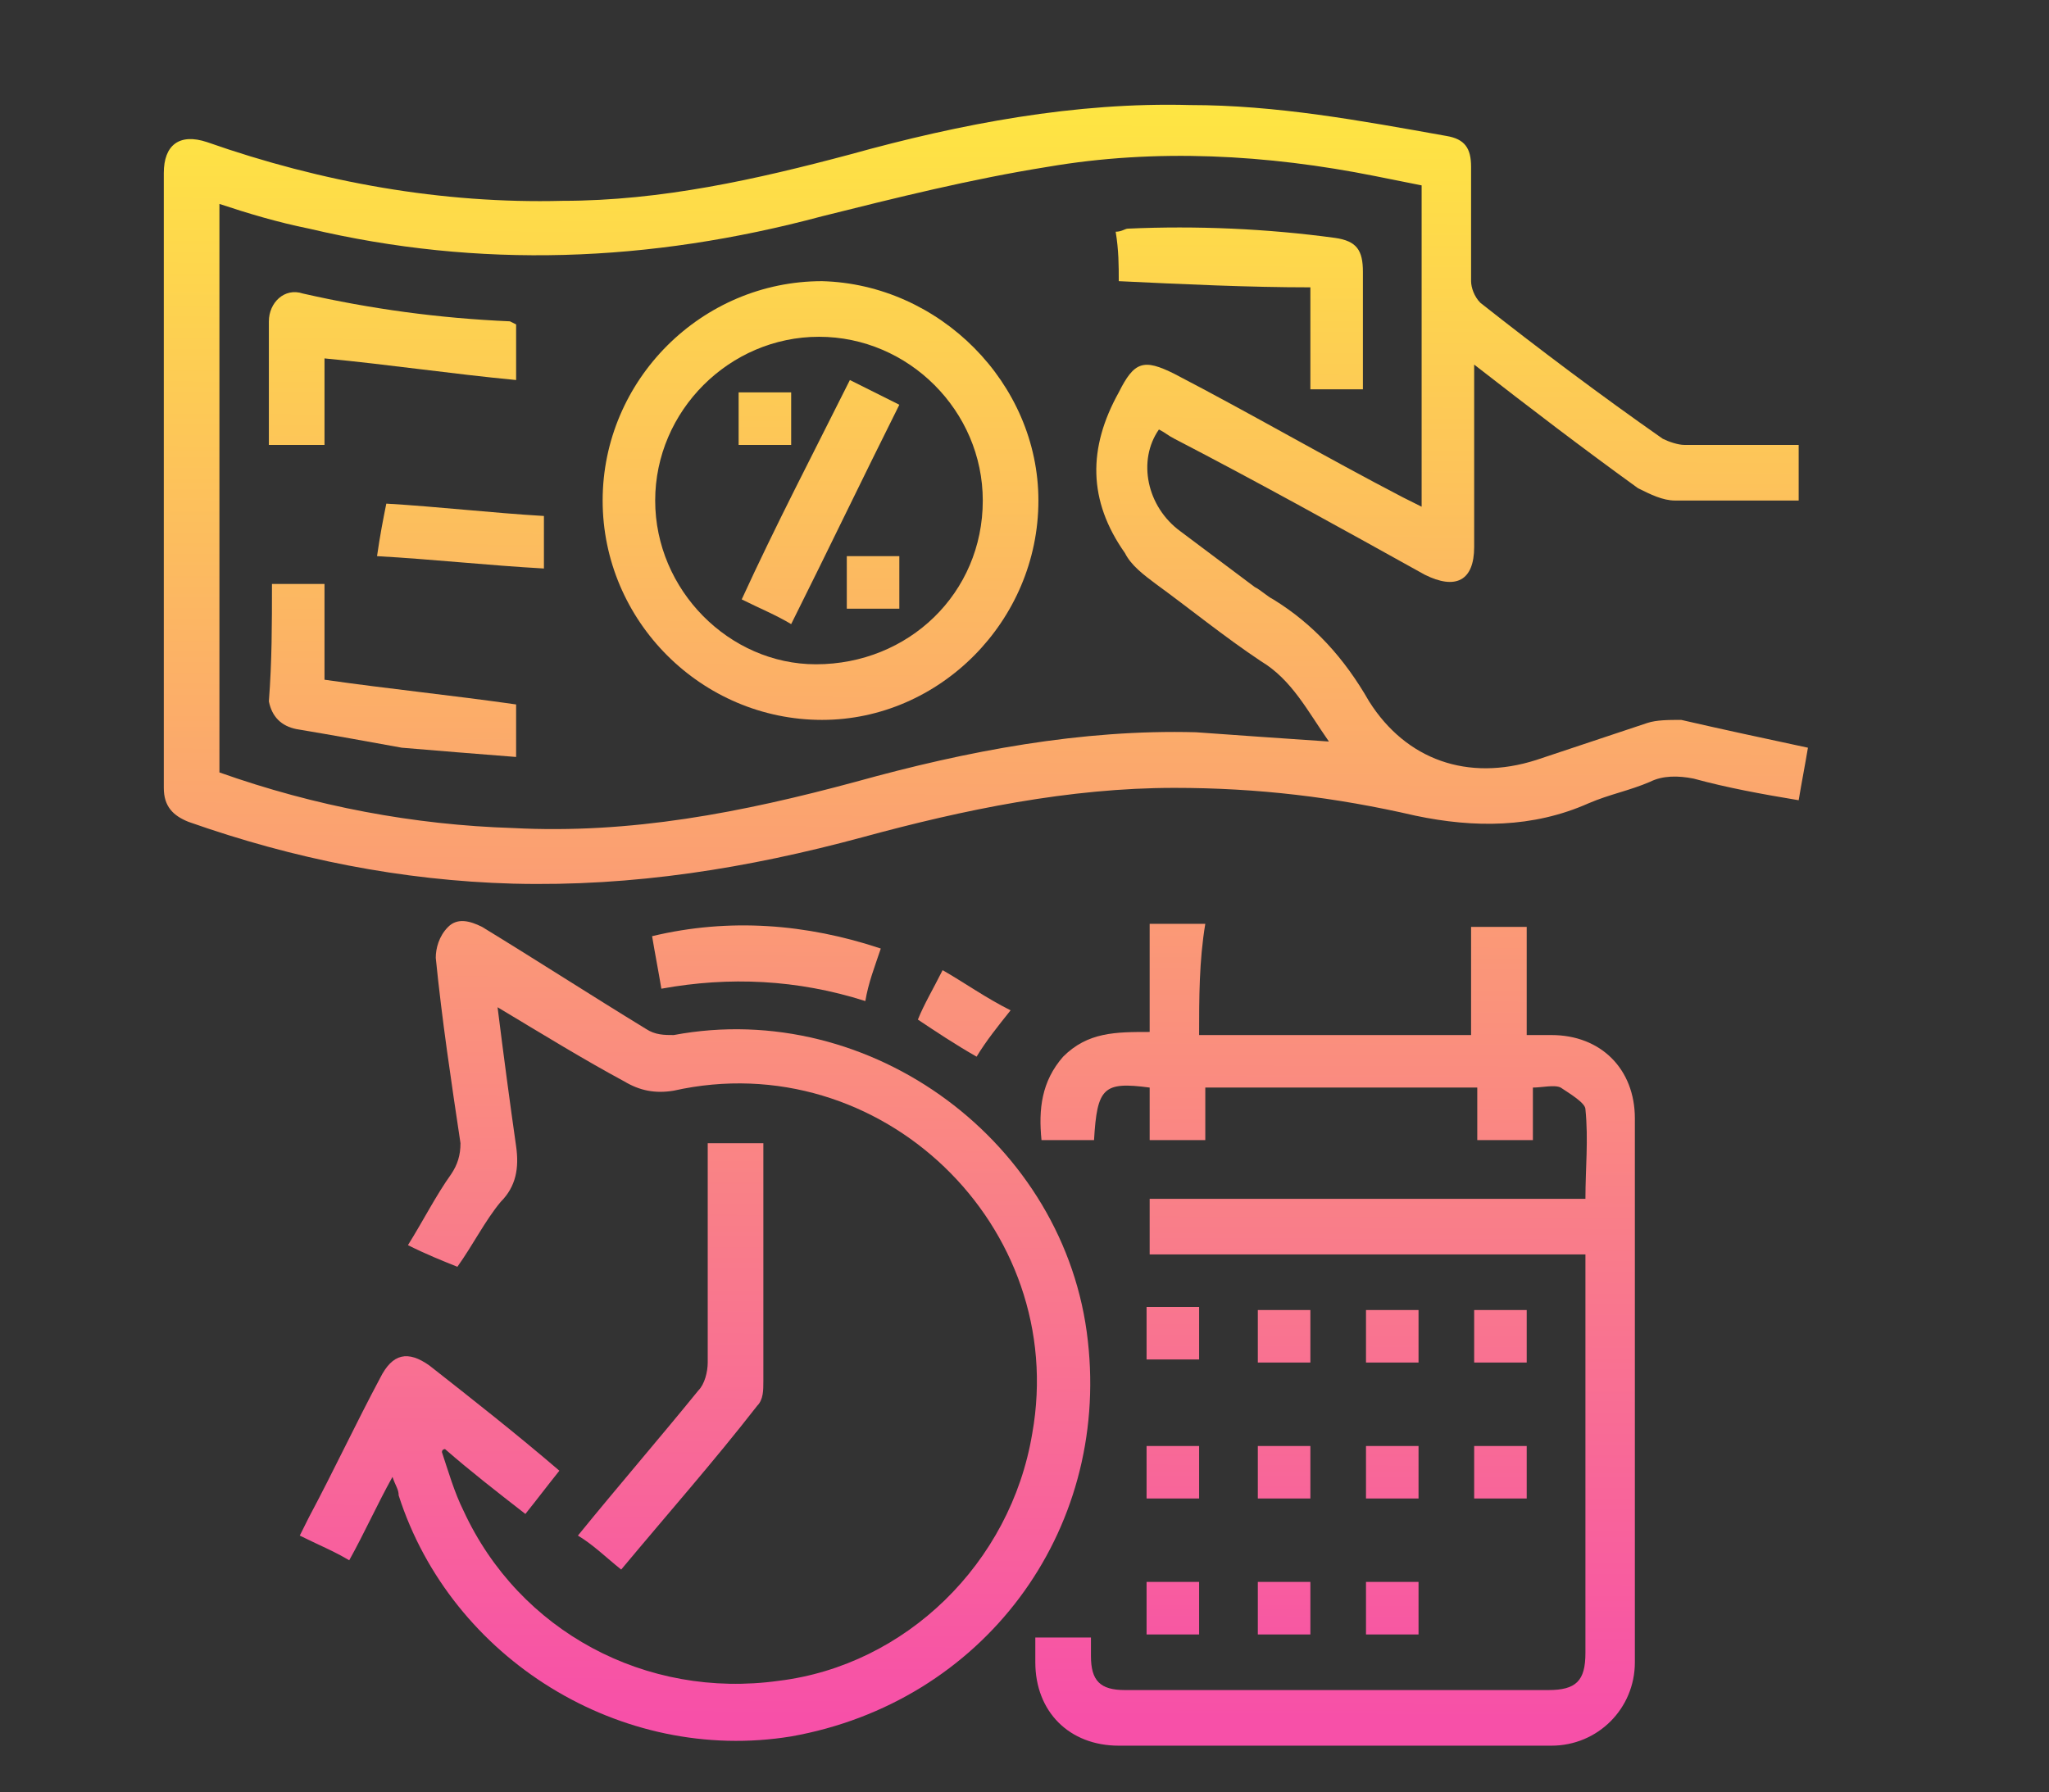 <?xml version="1.0" encoding="utf-8"?>
<!-- Generator: Adobe Illustrator 26.5.0, SVG Export Plug-In . SVG Version: 6.00 Build 0)  -->
<svg version="1.1" id="Layer_1" xmlns="http://www.w3.org/2000/svg" xmlns:xlink="http://www.w3.org/1999/xlink" x="0px" y="0px"
	 width="66.3px" height="58px" viewBox="0 0 66.3 58" style="enable-background:new 0 0 66.3 58;" xml:space="preserve">
<rect x="0" y="0" width="66.3" height="58" fill="#333333" stroke="none"/>
<style type="text/css">
	.st0{fill:url(#SVGID_1_);}
	.st1{fill:url(#SVGID_00000123432226779018468390000015383300315213030333_);}
	.st2{fill:url(#SVGID_00000137826280378823632140000004728680871019457201_);}
	.st3{fill:url(#SVGID_00000063622599182959346430000004183397758510917793_);}
	.st4{fill:url(#SVGID_00000047756918573750868410000010102842604529444256_);}
	.st5{fill:url(#SVGID_00000038409277906022728720000015923619155328411807_);}
	.st6{fill:url(#SVGID_00000119081342182009292990000007585757552342203317_);}
	.st7{fill:url(#SVGID_00000148636487516200561600000006260770772646285481_);}
	.st8{fill:url(#SVGID_00000067929276667506619060000006239784622878737546_);}
	.st9{fill:url(#SVGID_00000039841821473725829090000007274499812500238225_);}
	.st10{fill:url(#SVGID_00000091696420616749990130000002145799306113110931_);}
	.st11{fill:url(#SVGID_00000085961889273571458250000013653530066272934789_);}
	.st12{fill:url(#SVGID_00000132064903126817113830000011967494646491817881_);}
	.st13{fill:url(#SVGID_00000033369146582623074200000013677422191500808590_);}
	.st14{fill:url(#SVGID_00000165230828793296804800000014797772025804034490_);}
	.st15{fill:url(#SVGID_00000109742403862006275560000005371688772491706242_);}
	.st16{fill:url(#SVGID_00000106111442394759560310000008488231972672111761_);}
	.st17{fill:url(#SVGID_00000104680503414020175410000018083308372559182240_);}
	.st18{fill:url(#SVGID_00000145039490993445489250000017373538817405622197_);}
	.st19{fill:url(#SVGID_00000137126505169019641200000002720395005946200193_);}
	.st20{fill:url(#SVGID_00000064347929231401424190000000176030251114139289_);}
	.st21{fill:url(#SVGID_00000150079763375429689550000015979987317097602971_);}
	.st22{fill:url(#SVGID_00000062177317583854223070000015811269104503049862_);}
	.st23{fill:url(#SVGID_00000106837637477788071020000008020267173303773620_);}
	.st24{fill:url(#SVGID_00000105400155591580631230000011085156968236721319_);}
</style>
<g>
	<linearGradient id="SVGID_1_" gradientUnits="userSpaceOnUse" x1="31.723" y1="55.594" x2="31.932" y2="-1.012">
		<stop  offset="0" style="stop-color:#F750A8"/>
		<stop  offset="1" style="stop-color:#FFF23A"/>
	</linearGradient>
	<path class="st0" d="M58.5,24.2c-0.1,0.6-0.2,1.1-0.3,1.7c-1.2-0.2-2.3-0.4-3.4-0.7c-0.5-0.1-1-0.1-1.4,0.1c-0.7,0.3-1.3,0.4-2,0.7
		c-1.8,0.8-3.7,0.8-5.6,0.4c-2.6-0.6-5.1-0.9-7.8-0.9c-3.4,0-6.8,0.7-10.1,1.6c-3.7,1-7.4,1.6-11.3,1.5c-3.6-0.1-7.1-0.8-10.5-2
		c-0.5-0.2-0.8-0.5-0.8-1.1c0-6.6,0-13.3,0-19.9c0-0.9,0.5-1.3,1.4-1c3.7,1.3,7.6,2,11.5,1.9c3.2,0,6.3-0.7,9.3-1.5
		c3.6-1,7.3-1.7,11-1.6c2.8,0,5.5,0.5,8.3,1c0.6,0.1,0.8,0.4,0.8,1c0,1.2,0,2.5,0,3.7c0,0.2,0.1,0.5,0.3,0.7c1.9,1.5,3.9,3,5.9,4.4
		c0.2,0.1,0.5,0.2,0.7,0.2c1.2,0,2.4,0,3.7,0c0,0.6,0,1.1,0,1.8c-0.2,0-0.3,0-0.5,0c-1.2,0-2.4,0-3.5,0c-0.4,0-0.8-0.2-1.2-0.4
		c-1.8-1.3-3.5-2.6-5.3-4c0,0.2,0,0.4,0,0.5c0,1.8,0,3.6,0,5.4c0,1.1-0.6,1.4-1.6,0.9c-2.7-1.5-5.4-3-8.1-4.4
		c-0.2-0.1-0.3-0.2-0.5-0.3c-0.7,1-0.4,2.5,0.7,3.3c0.8,0.6,1.6,1.2,2.4,1.8c0.2,0.1,0.4,0.3,0.6,0.4c1.3,0.8,2.3,1.9,3.1,3.3
		c1.2,1.9,3.2,2.6,5.4,1.9c1.2-0.4,2.4-0.8,3.6-1.2c0.3-0.1,0.7-0.1,1.1-0.1C55.7,23.6,57.1,23.9,58.5,24.2z M43,24
		c-0.7-1-1.2-2-2.2-2.6c-1.2-0.8-2.3-1.7-3.4-2.5c-0.4-0.3-0.8-0.6-1-1c-1.2-1.7-1.2-3.4-0.2-5.2c0.5-1,0.8-1.1,1.8-0.6
		c2.5,1.3,4.9,2.7,7.4,4c0.2,0.1,0.4,0.2,0.6,0.3c0-3.5,0-7,0-10.4c-0.5-0.1-1-0.2-1.5-0.3c-3.5-0.7-7.1-0.9-10.6-0.3
		c-2.5,0.4-4.9,1-7.3,1.6C21,8.5,15.5,8.7,10,7.4C9,7.2,8,6.9,7.1,6.6c0,6.2,0,12.3,0,18.4c3.1,1.1,6.3,1.7,9.5,1.8
		c3.8,0.2,7.4-0.5,11.1-1.5c3.6-1,7.3-1.7,11-1.6C40.1,23.8,41.5,23.9,43,24z"/>
	
		<linearGradient id="SVGID_00000029756971355135395000000001046665700697655440_" gradientUnits="userSpaceOnUse" x1="43.236" y1="55.637" x2="43.445" y2="-0.969">
		<stop  offset="0" style="stop-color:#F750A8"/>
		<stop  offset="1" style="stop-color:#FFF23A"/>
	</linearGradient>
	<path style="fill:url(#SVGID_00000029756971355135395000000001046665700697655440_);" d="M38.8,33.5c3,0,5.9,0,8.8,0
		c0-1.2,0-2.3,0-3.5c0.6,0,1.2,0,1.8,0c0,1.1,0,2.3,0,3.5c0.3,0,0.6,0,0.8,0c1.6,0,2.7,1.1,2.7,2.7c0,5.9,0,11.7,0,17.6
		c0,1.5-1.2,2.7-2.7,2.7c-4.7,0-9.4,0-14,0c-1.6,0-2.7-1.1-2.7-2.7c0-0.3,0-0.5,0-0.8c0.6,0,1.1,0,1.8,0c0,0.2,0,0.4,0,0.6
		c0,0.8,0.3,1.1,1.1,1.1c1.4,0,2.7,0,4.1,0c3.2,0,6.4,0,9.6,0c0.9,0,1.2-0.3,1.2-1.2c0-4.3,0-8.6,0-12.9c-4.7,0-9.4,0-14.1,0
		c0-0.6,0-1.2,0-1.8c4.7,0,9.3,0,14.1,0c0-1,0.1-1.9,0-2.9c0-0.2-0.5-0.5-0.8-0.7c-0.2-0.1-0.6,0-0.9,0c0,0.6,0,1.1,0,1.7
		c-0.6,0-1.1,0-1.8,0c0-0.5,0-1.1,0-1.7c-3,0-5.9,0-8.8,0c0,0.6,0,1.1,0,1.7c-0.6,0-1.2,0-1.8,0c0-0.6,0-1.1,0-1.7
		c-1.5-0.2-1.7,0-1.8,1.7c-0.6,0-1.1,0-1.7,0c-0.1-1,0-1.9,0.7-2.7c0.8-0.8,1.7-0.8,2.8-0.8c0-1.2,0-2.3,0-3.5c0.6,0,1.2,0,1.8,0
		C38.8,31.1,38.8,32.3,38.8,33.5z"/>
	
		<linearGradient id="SVGID_00000036960458724411572680000006285240438969222309_" gradientUnits="userSpaceOnUse" x1="22.526" y1="55.561" x2="22.735" y2="-1.046">
		<stop  offset="0" style="stop-color:#F750A8"/>
		<stop  offset="1" style="stop-color:#FFF23A"/>
	</linearGradient>
	<path style="fill:url(#SVGID_00000036960458724411572680000006285240438969222309_);" d="M16.1,32.6c0.2,1.6,0.4,3.1,0.6,4.5
		c0.1,0.7,0,1.3-0.5,1.8c-0.5,0.6-0.9,1.4-1.4,2.1c-0.5-0.2-1-0.4-1.6-0.7c0.5-0.8,0.9-1.6,1.4-2.3c0.2-0.3,0.3-0.6,0.3-1
		c-0.3-2-0.6-4-0.8-6c0-0.3,0.1-0.7,0.4-1c0.3-0.3,0.7-0.2,1.1,0c1.8,1.1,3.5,2.2,5.3,3.3c0.3,0.2,0.6,0.2,0.9,0.2
		c6.4-1.2,12.7,3.5,13.4,9.9c0.7,6.2-3.4,11.7-9.6,12.8c-5.5,0.9-11-2.5-12.7-7.8c0-0.2-0.1-0.3-0.2-0.6c-0.5,0.9-0.9,1.8-1.4,2.7
		c-0.5-0.3-1-0.5-1.6-0.8c0.1-0.2,0.2-0.4,0.3-0.6c0.8-1.5,1.5-3,2.3-4.5c0.4-0.8,0.9-0.9,1.6-0.4c1.4,1.1,2.8,2.2,4.2,3.4
		c-0.4,0.5-0.7,0.9-1.1,1.4c-0.9-0.7-1.8-1.4-2.6-2.1c0,0-0.1,0-0.1,0.1c0.2,0.6,0.4,1.3,0.7,1.9c1.8,3.9,5.9,6.1,10.2,5.5
		c4.1-0.5,7.5-3.8,8.2-8c1.2-6.7-4.9-12.6-11.6-11.1c-0.6,0.1-1.1,0-1.6-0.3C18.9,34.3,17.6,33.5,16.1,32.6z"/>
	
		<linearGradient id="SVGID_00000152972975830732185350000011692869083345464197_" gradientUnits="userSpaceOnUse" x1="21.699" y1="55.558" x2="21.907" y2="-1.049">
		<stop  offset="0" style="stop-color:#F750A8"/>
		<stop  offset="1" style="stop-color:#FFF23A"/>
	</linearGradient>
	<path style="fill:url(#SVGID_00000152972975830732185350000011692869083345464197_);" d="M20.1,50.8c-0.5-0.4-0.9-0.8-1.4-1.1
		c1.3-1.6,2.6-3.1,3.9-4.7c0.2-0.2,0.3-0.6,0.3-0.9c0-2.2,0-4.3,0-6.5c0-0.2,0-0.4,0-0.6c0.6,0,1.2,0,1.8,0c0,0.6,0,1.2,0,1.7
		c0,2,0,4,0,6c0,0.3,0,0.6-0.2,0.8C23.1,47.3,21.6,49,20.1,50.8z"/>
	
		<linearGradient id="SVGID_00000075146113284612590050000005641280958126555286_" gradientUnits="userSpaceOnUse" x1="24.686" y1="55.569" x2="24.895" y2="-1.038">
		<stop  offset="0" style="stop-color:#F750A8"/>
		<stop  offset="1" style="stop-color:#FFF23A"/>
	</linearGradient>
	<path style="fill:url(#SVGID_00000075146113284612590050000005641280958126555286_);" d="M28.5,30.7c-0.2,0.6-0.4,1.1-0.5,1.7
		c-2.2-0.7-4.4-0.8-6.6-0.4c-0.1-0.6-0.2-1.1-0.3-1.7C23.6,29.7,26.1,29.9,28.5,30.7z"/>
	
		<linearGradient id="SVGID_00000072992418763530255520000015074172915824333756_" gradientUnits="userSpaceOnUse" x1="31.052" y1="55.592" x2="31.261" y2="-1.014">
		<stop  offset="0" style="stop-color:#F750A8"/>
		<stop  offset="1" style="stop-color:#FFF23A"/>
	</linearGradient>
	<path style="fill:url(#SVGID_00000072992418763530255520000015074172915824333756_);" d="M31.6,34.2c-0.7-0.4-1.3-0.8-1.9-1.2
		c0.2-0.5,0.5-1,0.8-1.6c0.7,0.4,1.4,0.9,2.2,1.3C32.3,33.2,31.9,33.7,31.6,34.2z"/>
	
		<linearGradient id="SVGID_00000088854167355372013880000000941820447036422530_" gradientUnits="userSpaceOnUse" x1="37.937" y1="55.617" x2="38.146" y2="-0.989">
		<stop  offset="0" style="stop-color:#F750A8"/>
		<stop  offset="1" style="stop-color:#FFF23A"/>
	</linearGradient>
	<path style="fill:url(#SVGID_00000088854167355372013880000000941820447036422530_);" d="M37.1,42.3c0.6,0,1.1,0,1.7,0
		c0,0.6,0,1.1,0,1.7c-0.6,0-1.1,0-1.7,0C37.1,43.5,37.1,42.9,37.1,42.3z"/>
	
		<linearGradient id="SVGID_00000042729343599254319400000009189384122645054092_" gradientUnits="userSpaceOnUse" x1="41.463" y1="55.63" x2="41.672" y2="-0.976">
		<stop  offset="0" style="stop-color:#F750A8"/>
		<stop  offset="1" style="stop-color:#FFF23A"/>
	</linearGradient>
	<path style="fill:url(#SVGID_00000042729343599254319400000009189384122645054092_);" d="M42.4,44.1c-0.6,0-1.1,0-1.7,0
		c0-0.6,0-1.1,0-1.7c0.5,0,1.1,0,1.7,0C42.4,42.9,42.4,43.5,42.4,44.1z"/>
	
		<linearGradient id="SVGID_00000088840711509544483610000006452533965606281892_" gradientUnits="userSpaceOnUse" x1="45.008" y1="55.644" x2="45.217" y2="-0.963">
		<stop  offset="0" style="stop-color:#F750A8"/>
		<stop  offset="1" style="stop-color:#FFF23A"/>
	</linearGradient>
	<path style="fill:url(#SVGID_00000088840711509544483610000006452533965606281892_);" d="M45.9,44.1c-0.6,0-1.1,0-1.7,0
		c0-0.6,0-1.1,0-1.7c0.5,0,1.1,0,1.7,0C45.9,42.9,45.9,43.5,45.9,44.1z"/>
	
		<linearGradient id="SVGID_00000167366221055816311350000016627204465494834606_" gradientUnits="userSpaceOnUse" x1="48.534" y1="55.657" x2="48.743" y2="-0.95">
		<stop  offset="0" style="stop-color:#F750A8"/>
		<stop  offset="1" style="stop-color:#FFF23A"/>
	</linearGradient>
	<path style="fill:url(#SVGID_00000167366221055816311350000016627204465494834606_);" d="M49.4,44.1c-0.6,0-1.1,0-1.7,0
		c0-0.6,0-1.1,0-1.7c0.5,0,1.1,0,1.7,0C49.4,42.9,49.4,43.5,49.4,44.1z"/>
	
		<linearGradient id="SVGID_00000153668961544568920060000013139064066565423515_" gradientUnits="userSpaceOnUse" x1="37.944" y1="55.617" x2="38.153" y2="-0.989">
		<stop  offset="0" style="stop-color:#F750A8"/>
		<stop  offset="1" style="stop-color:#FFF23A"/>
	</linearGradient>
	<path style="fill:url(#SVGID_00000153668961544568920060000013139064066565423515_);" d="M38.8,48.5c-0.6,0-1.1,0-1.7,0
		c0-0.6,0-1.1,0-1.7c0.6,0,1.1,0,1.7,0C38.8,47.3,38.8,47.9,38.8,48.5z"/>
	
		<linearGradient id="SVGID_00000146477929019673762150000016268783786846679730_" gradientUnits="userSpaceOnUse" x1="41.479" y1="55.63" x2="41.688" y2="-0.976">
		<stop  offset="0" style="stop-color:#F750A8"/>
		<stop  offset="1" style="stop-color:#FFF23A"/>
	</linearGradient>
	<path style="fill:url(#SVGID_00000146477929019673762150000016268783786846679730_);" d="M40.7,48.5c0-0.6,0-1.1,0-1.7
		c0.6,0,1.1,0,1.7,0c0,0.6,0,1.1,0,1.7C41.8,48.5,41.3,48.5,40.7,48.5z"/>
	
		<linearGradient id="SVGID_00000176738007388123189770000012805949280439993751_" gradientUnits="userSpaceOnUse" x1="45.024" y1="55.644" x2="45.233" y2="-0.963">
		<stop  offset="0" style="stop-color:#F750A8"/>
		<stop  offset="1" style="stop-color:#FFF23A"/>
	</linearGradient>
	<path style="fill:url(#SVGID_00000176738007388123189770000012805949280439993751_);" d="M45.9,48.5c-0.6,0-1.1,0-1.7,0
		c0-0.6,0-1.1,0-1.7c0.6,0,1.1,0,1.7,0C45.9,47.3,45.9,47.9,45.9,48.5z"/>
	
		<linearGradient id="SVGID_00000152976039688348858560000005822850441623492256_" gradientUnits="userSpaceOnUse" x1="48.56" y1="55.657" x2="48.769" y2="-0.95">
		<stop  offset="0" style="stop-color:#F750A8"/>
		<stop  offset="1" style="stop-color:#FFF23A"/>
	</linearGradient>
	<path style="fill:url(#SVGID_00000152976039688348858560000005822850441623492256_);" d="M49.4,46.8c0,0.6,0,1.1,0,1.7
		c-0.6,0-1.1,0-1.7,0c0-0.6,0-1.1,0-1.7C48.3,46.8,48.8,46.8,49.4,46.8z"/>
	
		<linearGradient id="SVGID_00000021095754327749573600000008684859665735441024_" gradientUnits="userSpaceOnUse" x1="37.97" y1="55.618" x2="38.179" y2="-0.989">
		<stop  offset="0" style="stop-color:#F750A8"/>
		<stop  offset="1" style="stop-color:#FFF23A"/>
	</linearGradient>
	<path style="fill:url(#SVGID_00000021095754327749573600000008684859665735441024_);" d="M38.8,52.9c-0.6,0-1.1,0-1.7,0
		c0-0.6,0-1.1,0-1.7c0.6,0,1.1,0,1.7,0C38.8,51.8,38.8,52.3,38.8,52.9z"/>
	
		<linearGradient id="SVGID_00000153700820418528477070000004896935905955818921_" gradientUnits="userSpaceOnUse" x1="41.495" y1="55.631" x2="41.704" y2="-0.976">
		<stop  offset="0" style="stop-color:#F750A8"/>
		<stop  offset="1" style="stop-color:#FFF23A"/>
	</linearGradient>
	<path style="fill:url(#SVGID_00000153700820418528477070000004896935905955818921_);" d="M40.7,51.2c0.6,0,1.1,0,1.7,0
		c0,0.6,0,1.1,0,1.7c-0.6,0-1.1,0-1.7,0C40.7,52.3,40.7,51.8,40.7,51.2z"/>
	
		<linearGradient id="SVGID_00000039832393162926298400000017224909959515176581_" gradientUnits="userSpaceOnUse" x1="45.038" y1="55.644" x2="45.247" y2="-0.963">
		<stop  offset="0" style="stop-color:#F750A8"/>
		<stop  offset="1" style="stop-color:#FFF23A"/>
	</linearGradient>
	<path style="fill:url(#SVGID_00000039832393162926298400000017224909959515176581_);" d="M44.2,51.2c0.6,0,1.1,0,1.7,0
		c0,0.6,0,1.1,0,1.7c-0.5,0-1.1,0-1.7,0C44.2,52.3,44.2,51.7,44.2,51.2z"/>
	
		<linearGradient id="SVGID_00000106862630604150058740000014190692662443776946_" gradientUnits="userSpaceOnUse" x1="26.343" y1="55.575" x2="26.552" y2="-1.032">
		<stop  offset="0" style="stop-color:#F750A8"/>
		<stop  offset="1" style="stop-color:#FFF23A"/>
	</linearGradient>
	<path style="fill:url(#SVGID_00000106862630604150058740000014190692662443776946_);" d="M33.6,16.2c0,3.9-3.2,7.1-7,7.1
		c-3.9,0-7.1-3.2-7.1-7.1c0-3.9,3.2-7.1,7.1-7.1C30.4,9.2,33.6,12.4,33.6,16.2z M26.5,10.9c-2.9,0-5.3,2.4-5.3,5.3
		c0,2.9,2.4,5.3,5.2,5.3c3,0,5.4-2.3,5.4-5.3C31.8,13.3,29.4,10.9,26.5,10.9z"/>
	
		<linearGradient id="SVGID_00000049912074213235967490000007642025174503554695_" gradientUnits="userSpaceOnUse" x1="12.613" y1="55.524" x2="12.822" y2="-1.082">
		<stop  offset="0" style="stop-color:#F750A8"/>
		<stop  offset="1" style="stop-color:#FFF23A"/>
	</linearGradient>
	<path style="fill:url(#SVGID_00000049912074213235967490000007642025174503554695_);" d="M16.7,10.5c0,0.5,0,1.1,0,1.8
		c-2.1-0.2-4.1-0.5-6.2-0.7c0,0.9,0,1.9,0,2.8c-0.6,0-1.1,0-1.8,0c0-0.6,0-1.1,0-1.7c0-0.8,0-1.5,0-2.3c0-0.6,0.5-1.1,1.1-0.9
		c2.2,0.5,4.4,0.8,6.7,0.9C16.7,10.5,16.7,10.5,16.7,10.5z"/>
	
		<linearGradient id="SVGID_00000078025484649900443870000010296180648123372985_" gradientUnits="userSpaceOnUse" x1="40.003" y1="55.625" x2="40.212" y2="-0.981">
		<stop  offset="0" style="stop-color:#F750A8"/>
		<stop  offset="1" style="stop-color:#FFF23A"/>
	</linearGradient>
	<path style="fill:url(#SVGID_00000078025484649900443870000010296180648123372985_);" d="M36.2,9.1c0-0.5,0-1-0.1-1.6
		c0.2,0,0.3-0.1,0.4-0.1c2.2-0.1,4.5,0,6.7,0.3c0.7,0.1,0.9,0.4,0.9,1.1c0,1.3,0,2.5,0,3.8c-0.6,0-1.1,0-1.7,0c0-1.1,0-2.1,0-3.3
		C40.4,9.3,38.3,9.2,36.2,9.1z"/>
	
		<linearGradient id="SVGID_00000062911501361934228930000007589820854510713001_" gradientUnits="userSpaceOnUse" x1="12.646" y1="55.524" x2="12.855" y2="-1.082">
		<stop  offset="0" style="stop-color:#F750A8"/>
		<stop  offset="1" style="stop-color:#FFF23A"/>
	</linearGradient>
	<path style="fill:url(#SVGID_00000062911501361934228930000007589820854510713001_);" d="M8.8,18.9c0.6,0,1.2,0,1.7,0
		c0,1,0,2,0,3.1c2.1,0.3,4.1,0.5,6.2,0.8c0,0.5,0,1.1,0,1.7c-1.3-0.1-2.5-0.2-3.7-0.3c-1.1-0.2-2.2-0.4-3.4-0.6
		c-0.5-0.1-0.8-0.4-0.9-0.9C8.8,21.4,8.8,20.2,8.8,18.9z"/>
	
		<linearGradient id="SVGID_00000123401247475402079920000016604737126872662146_" gradientUnits="userSpaceOnUse" x1="14.774" y1="55.532" x2="14.983" y2="-1.074">
		<stop  offset="0" style="stop-color:#F750A8"/>
		<stop  offset="1" style="stop-color:#FFF23A"/>
	</linearGradient>
	<path style="fill:url(#SVGID_00000123401247475402079920000016604737126872662146_);" d="M17.6,18.4c-1.8-0.1-3.6-0.3-5.4-0.4
		c0.1-0.7,0.2-1.2,0.3-1.7c1.7,0.1,3.4,0.3,5.1,0.4C17.6,17.1,17.6,17.7,17.6,18.4z"/>
	
		<linearGradient id="SVGID_00000066512134569859701140000003902811092945154192_" gradientUnits="userSpaceOnUse" x1="26.332" y1="55.575" x2="26.541" y2="-1.032">
		<stop  offset="0" style="stop-color:#F750A8"/>
		<stop  offset="1" style="stop-color:#FFF23A"/>
	</linearGradient>
	<path style="fill:url(#SVGID_00000066512134569859701140000003902811092945154192_);" d="M27.5,12.3c0.6,0.3,1,0.5,1.6,0.8
		c-1.2,2.4-2.3,4.7-3.5,7.1c-0.5-0.3-1-0.5-1.6-0.8C25.1,17,26.3,14.7,27.5,12.3z"/>
	
		<linearGradient id="SVGID_00000020388809969798381170000015256959966327573145_" gradientUnits="userSpaceOnUse" x1="24.561" y1="55.568" x2="24.769" y2="-1.038">
		<stop  offset="0" style="stop-color:#F750A8"/>
		<stop  offset="1" style="stop-color:#FFF23A"/>
	</linearGradient>
	<path style="fill:url(#SVGID_00000020388809969798381170000015256959966327573145_);" d="M25.6,14.4c-0.6,0-1.1,0-1.7,0
		c0-0.6,0-1.1,0-1.7c0.6,0,1.1,0,1.7,0C25.6,13.3,25.6,13.8,25.6,14.4z"/>
	
		<linearGradient id="SVGID_00000099642112371887795560000007064188741013330594_" gradientUnits="userSpaceOnUse" x1="28.116" y1="55.581" x2="28.324" y2="-1.025">
		<stop  offset="0" style="stop-color:#F750A8"/>
		<stop  offset="1" style="stop-color:#FFF23A"/>
	</linearGradient>
	<path style="fill:url(#SVGID_00000099642112371887795560000007064188741013330594_);" d="M29.1,19.7c-0.6,0-1.1,0-1.7,0
		c0-0.6,0-1.1,0-1.7c0.5,0,1.1,0,1.7,0C29.1,18.6,29.1,19.1,29.1,19.7z"/>
</g>
</svg>
